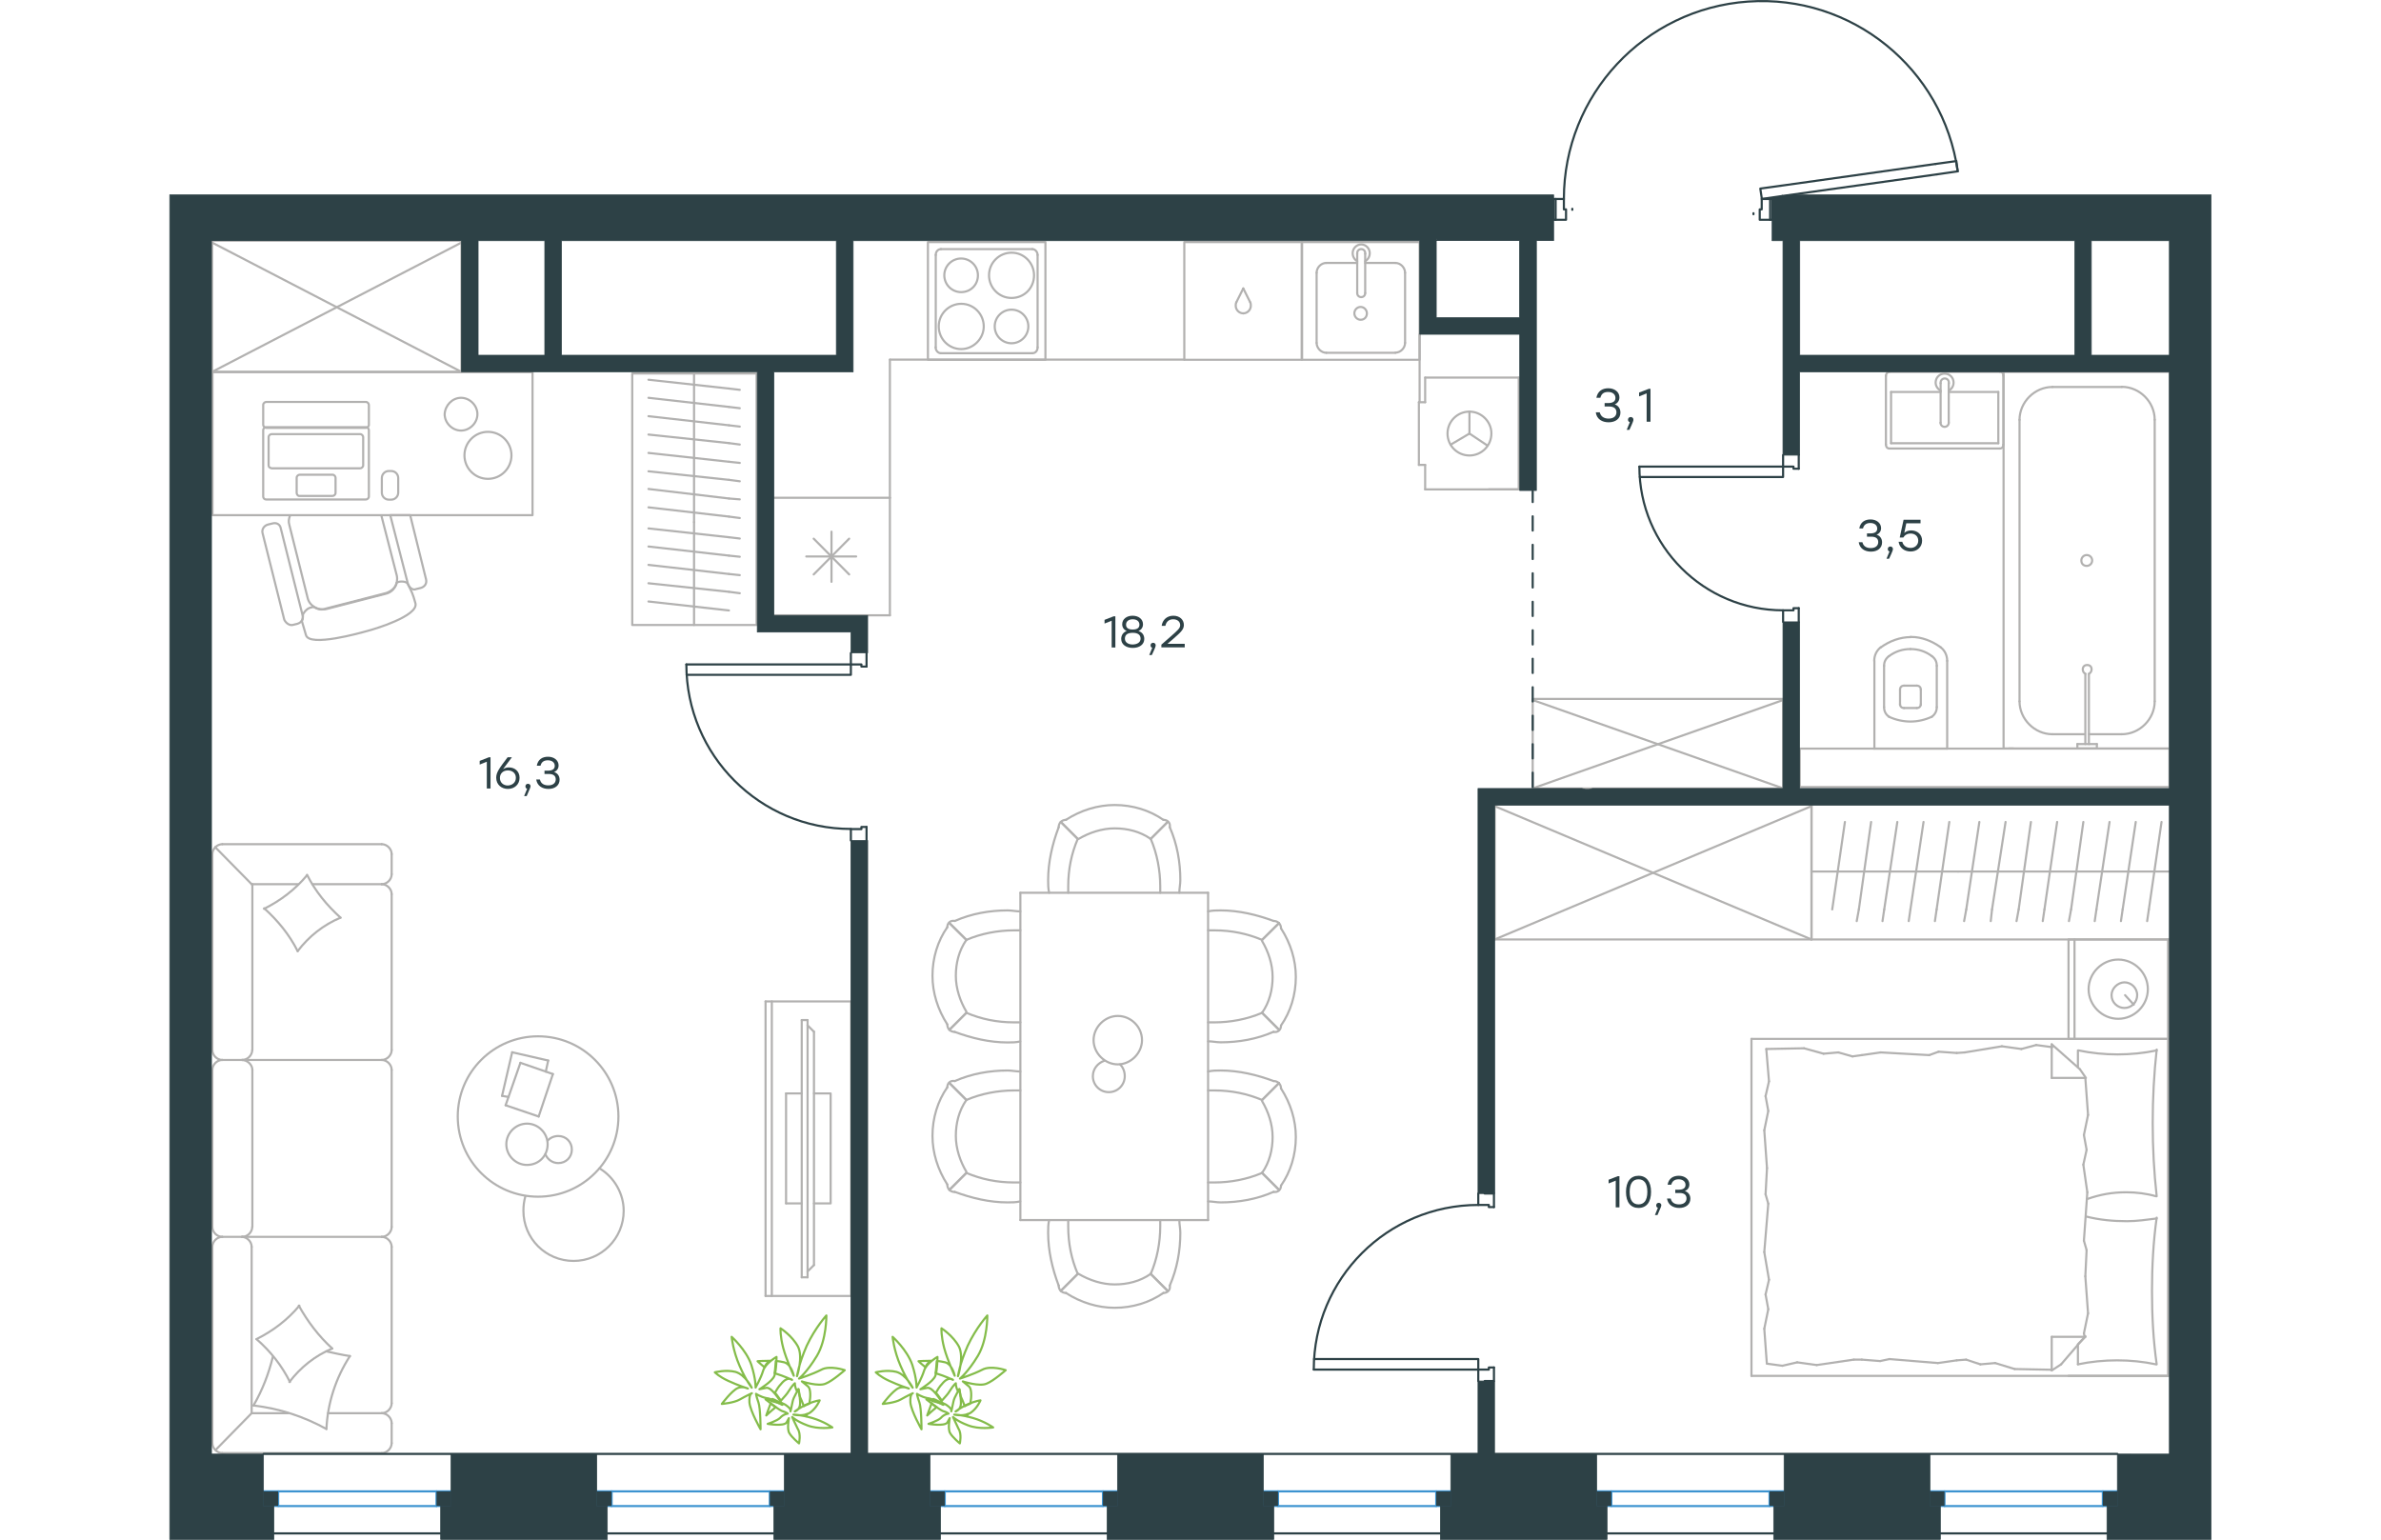 <?xml version="1.0" encoding="utf-8"?>
<!-- Generator: Adobe Illustrator 26.5.0, SVG Export Plug-In . SVG Version: 6.00 Build 0)  -->
<svg version="1.1" id="Слой_1" xmlns="http://www.w3.org/2000/svg" xmlns:xlink="http://www.w3.org/1999/xlink" x="0px" y="0px"
	 viewBox="0 0 1433.7 1081" style="enable-background:new 0 0 1433.7 1081;" xml:space="preserve" width="883" height="571">
<style type="text/css">
	.st0{fill:none;stroke:#B2B1B0;stroke-width:1.5;stroke-linecap:round;stroke-linejoin:round;stroke-miterlimit:22.926;}
	.st1{fill:none;stroke:#3C93D0;stroke-width:1.5;stroke-linecap:round;stroke-linejoin:round;stroke-miterlimit:22.926;}
	.st2{fill-rule:evenodd;clip-rule:evenodd;fill:#2D4146;}
	.st3{fill:#2D4146;}
	.st4{fill:none;stroke:#2D4146;stroke-width:1.5;stroke-linecap:round;stroke-linejoin:round;stroke-miterlimit:10;}
	.st5{fill:#2D4146;stroke:#2D4146;stroke-width:0.5;stroke-linecap:round;stroke-linejoin:round;stroke-miterlimit:10;}
	.st6{fill:none;stroke:#2D4146;stroke-width:1.5;stroke-linecap:round;stroke-linejoin:round;stroke-miterlimit:22.926;}
	
		.st7{fill:none;stroke:#2D4247;stroke-width:1.5;stroke-linecap:round;stroke-linejoin:round;stroke-miterlimit:22.926;stroke-dasharray:10;}
	.st8{fill:none;stroke:#84BC4A;stroke-width:1.5;stroke-linecap:round;stroke-linejoin:round;stroke-miterlimit:22.926;}
</style>
<g>
	<line class="st0" x1="1196.5" y1="525.6" x2="1248.1" y2="525.6"/>
	<g>
		<line class="st0" x1="1197" y1="464" x2="1197" y2="525.6"/>
		<line class="st0" x1="1240.8" y1="496.5" x2="1240.8" y2="467.4"/>
		<line class="st0" x1="1203.8" y1="467.4" x2="1203.8" y2="496.5"/>
		<line class="st0" x1="1229.6" y1="494.8" x2="1229.6" y2="484.2"/>
		<line class="st0" x1="1215" y1="484.2" x2="1215" y2="494.8"/>
		<line class="st0" x1="1217.8" y1="497.1" x2="1226.8" y2="497.1"/>
		<line class="st0" x1="1248.1" y1="525.6" x2="1248.1" y2="464"/>
		<line class="st0" x1="1226.8" y1="481.4" x2="1217.8" y2="481.4"/>
		<path class="st0" d="M1243.6,454.5c-6.2-4.5-13.5-7.3-20.7-7.3c0,0,0,0-0.6,0"/>
		<path class="st0" d="M1226.8,497.1c1.7,0,2.8-1.1,2.8-2.8"/>
		<path class="st0" d="M1237.4,503.2c2.2-1.7,3.4-3.9,3.4-6.7"/>
		<path class="st0" d="M1229.6,484.2c0-1.7-1.1-2.8-2.8-2.8"/>
		<path class="st0" d="M1237.4,460.7c-4.5-3.4-9.5-5-15.1-5"/>
		<path class="st0" d="M1217.8,481.4c-1.7,0-2.8,1.1-2.8,2.8"/>
		<path class="st0" d="M1215,494.3c0,1.7,1.1,2.8,2.8,2.8"/>
		<path class="st0" d="M1203.8,496.5c0,2.8,1.1,5,3.4,6.7"/>
		<path class="st0" d="M1207.2,503.2c4.5,2.2,10.1,3.4,15.1,3.4c5,0,10.1-1.1,15.1-3.4"/>
		<path class="st0" d="M1207.2,460.7c-2.2,1.7-3.4,3.9-3.4,6.7"/>
		<path class="st0" d="M1222.7,447.3L1222.7,447.3c-7.8,0-15.1,2.8-21.3,7.3"/>
		<path class="st0" d="M1248.1,464c0-3.9-1.7-7.3-4.5-9.5"/>
		<path class="st0" d="M1201.4,454.5c-2.8,2.2-4.5,5.6-4.5,9.5"/>
		<path class="st0" d="M1222.3,455.7L1222.3,455.7c-5.6,0-10.6,1.7-15.1,5"/>
		<path class="st0" d="M1240.8,467.4c0-2.8-1.1-5-3.4-6.7"/>
	</g>
	<rect x="1144.6" y="525.6" class="st0" width="259.6" height="27"/>
</g>
<g>
	<line class="st0" x1="1208.7" y1="311.2" x2="1208.7" y2="275.2"/>
	<line class="st0" x1="1208.7" y1="275.2" x2="1243.5" y2="275.2"/>
	<line class="st0" x1="1249.2" y1="275.2" x2="1284" y2="275.2"/>
	<line class="st0" x1="1284" y1="311.2" x2="1208.7" y2="311.2"/>
	<line class="st0" x1="1284" y1="275.2" x2="1284" y2="311.2"/>
	<line class="st0" x1="1285.1" y1="261.1" x2="1207.5" y2="261.1"/>
	<line class="st0" x1="1287.6" y1="312.1" x2="1287.6" y2="263.9"/>
	<line class="st0" x1="1207.5" y1="314.9" x2="1285.1" y2="314.9"/>
	<line class="st0" x1="1205.1" y1="263.9" x2="1205.1" y2="312.1"/>
	<path class="st0" d="M1205.1,312.1c0,1.7,1,2.8,2.4,2.8"/>
	<path class="st0" d="M1285.1,314.9c1.5,0,2.4-1.1,2.4-2.8"/>
	<path class="st0" d="M1287.6,263.9c0-1.7-1-2.8-2.4-2.8"/>
	<path class="st0" d="M1207.5,261.1c-1,0-2.4,1.1-2.4,2.8"/>
	<line class="st0" x1="1249.2" y1="296.8" x2="1249.2" y2="269"/>
	<line class="st0" x1="1243.5" y1="269" x2="1243.5" y2="296.8"/>
	<path class="st0" d="M1249.2,296.8L1249.2,296.8c0,1.6-1.3,2.9-2.9,2.9c-1.6,0-2.9-1.3-2.9-2.9v0"/>
	<path class="st0" d="M1243.5,274.2c-2.1-1.1-3.5-3.2-3.5-5.6c0-3.5,2.8-6.3,6.3-6.3c3.5,0,6.3,2.8,6.3,6.3c0,2.4-1.3,4.6-3.4,5.6"
		/>
	<path class="st0" d="M1243.5,269c0-0.1,0-0.3,0-0.4c0-1.6,1.3-2.9,2.9-2.9c1.6,0,2.9,1.3,2.9,2.9c0,0.1,0,0.3,0,0.4"/>
</g>
<g>
	<line class="st0" x1="1344.2" y1="515.5" x2="1322" y2="515.5"/>
	<line class="st0" x1="1370.7" y1="515.5" x2="1347.6" y2="515.5"/>
	<line class="st0" x1="1298.9" y1="492.4" x2="1298.9" y2="294.7"/>
	<line class="st0" x1="1322" y1="271.7" x2="1370.7" y2="271.7"/>
	<line class="st0" x1="1404.4" y1="261.1" x2="1404.4" y2="525.5"/>
	<line class="st0" x1="1287.7" y1="261.1" x2="1404.4" y2="261.1"/>
	<line class="st0" x1="1393.8" y1="294.7" x2="1393.8" y2="492.4"/>
	<line class="st0" x1="1287.7" y1="525.5" x2="1287.7" y2="261.1"/>
	<line class="st0" x1="1404.4" y1="525.5" x2="1287.7" y2="525.5"/>
	<path class="st0" d="M1322,271.7c-12.5,0-23.1,10.6-23.1,23.1"/>
	<path class="st0" d="M1370.7,515.5c12.5,0,23.1-10.6,23.1-23.1"/>
	<path class="st0" d="M1393.8,294.7c0-12.5-10.6-23.1-23.1-23.1"/>
	<path class="st0" d="M1298.9,492.4c0,12.5,10.6,23.1,23.1,23.1"/>
	<line class="st0" x1="1294.5" y1="525.5" x2="1291.4" y2="525.5"/>
	<line class="st0" x1="1345.1" y1="522.4" x2="1345.1" y2="473.1"/>
	<line class="st0" x1="1347.6" y1="473.1" x2="1347.6" y2="522.4"/>
	<line class="st0" x1="1353.2" y1="525.5" x2="1339.5" y2="525.5"/>
	<line class="st0" x1="1339.5" y1="525.5" x2="1339.5" y2="522.4"/>
	<line class="st0" x1="1339.5" y1="522.4" x2="1353.2" y2="522.4"/>
	<line class="st0" x1="1353.2" y1="522.4" x2="1353.2" y2="525.5"/>
	<path class="st0" d="M1347.6,473.1c1.2-0.6,1.9-1.9,1.9-3.1c0-1.9-1.2-3.1-3.1-3.1c-1.9,0-3.1,1.2-3.1,3.1c0,1.2,0.6,2.5,1.9,3.1"
		/>
	<path class="st0" d="M1346.1,397.3c2.1,0,3.8-1.7,3.8-3.8s-1.7-3.8-3.8-3.8c-2.1,0-3.8,1.7-3.8,3.8
		C1342.3,396,1344,397.3,1346.1,397.3z"/>
</g>
<g>
	<line class="st0" x1="505.8" y1="349.5" x2="505.8" y2="432"/>
	<line class="st0" x1="464.8" y1="373.3" x2="464.8" y2="408.5"/>
	<line class="st0" x1="452.3" y1="403.3" x2="477.2" y2="378.2"/>
	<line class="st0" x1="452.3" y1="378.2" x2="477.2" y2="403.3"/>
	<line class="st0" x1="447.1" y1="390.7" x2="482.1" y2="390.7"/>
	<line class="st0" x1="505.8" y1="432" x2="423.3" y2="432"/>
	<line class="st0" x1="423.3" y1="349.5" x2="423.3" y2="432"/>
	<line class="st0" x1="505.8" y1="349.5" x2="423.3" y2="349.5"/>
</g>
<g>
	<rect x="795.2" y="170" class="st0" width="82.5" height="82.6"/>
	<line class="st0" x1="839.5" y1="205.8" x2="839.5" y2="178.1"/>
	<line class="st0" x1="833.9" y1="184.6" x2="812.2" y2="184.6"/>
	<line class="st0" x1="812.2" y1="247.7" x2="860.7" y2="247.7"/>
	<line class="st0" x1="860.7" y1="184.6" x2="839.5" y2="184.6"/>
	<line class="st0" x1="867.5" y1="240.7" x2="867.5" y2="191.5"/>
	<line class="st0" x1="833.9" y1="178.1" x2="833.9" y2="205.8"/>
	<line class="st0" x1="805.4" y1="191.5" x2="805.4" y2="240.7"/>
	<path class="st0" d="M839.5,205.8L839.5,205.8c0,1.6-1.2,2.8-2.8,2.8c-1.6,0-2.8-1.2-2.8-2.8"/>
	<path class="st0" d="M805.4,191.5c0-3.7,3.2-6.9,6.8-6.9"/>
	<path class="st0" d="M833.9,183.4c-2-1.2-3.2-3.3-3.2-5.7c0-3.3,2.8-6.1,6-6.1c3.2,0,6,2.8,6,6.1c0,2.4-1.2,4.5-3.2,5.7"/>
	<path class="st0" d="M867.5,240.7c0,3.7-3.2,6.9-6.8,6.9"/>
	<path class="st0" d="M860.7,184.6c3.6,0,6.8,3.3,6.8,6.9"/>
	<path class="st0" d="M812.2,247.7c-3.6,0-6.8-3.3-6.8-6.9"/>
	<path class="st0" d="M833.9,178.1v-0.4c0-1.6,1.2-2.8,2.8-2.8c1.6,0,2.8,1.2,2.8,2.8v0.4"/>
	<path class="st0" d="M840.7,220c0-2.4-2-4.5-4.4-4.5c-2.4,0-4.4,2-4.4,4.5c0,2.4,2,4.5,4.4,4.5C839.1,224.5,840.7,222.4,840.7,220z
		"/>
</g>
<g>
	<path class="st0" d="M567.6,193.3c0-6.5-5.3-11.8-11.8-11.8c-6.5,0-11.8,5.3-11.8,11.8c0,6.5,5.3,11.8,11.8,11.8
		C562.3,205.1,567.6,200.2,567.6,193.3z"/>
	<path class="st0" d="M571.7,229.2c0-8.6-6.9-15.9-15.8-15.9c-8.5,0-15.8,6.9-15.8,15.9c0,8.6,6.9,15.9,15.8,15.9
		C564.4,245.1,571.7,237.8,571.7,229.2z"/>
	<path class="st0" d="M603,229.2c0-6.5-5.3-11.8-11.8-11.8c-6.5,0-11.8,5.3-11.8,11.8c0,6.5,5.3,11.8,11.8,11.8
		C597.7,241,603,235.7,603,229.2z"/>
	<path class="st0" d="M607,193.3c0-8.6-6.9-15.9-15.8-15.9c-8.5,0-15.8,6.9-15.8,15.9c0,8.6,6.9,15.9,15.8,15.9S607,202.3,607,193.3
		z"/>
	<line class="st0" x1="538" y1="243.9" x2="538" y2="179"/>
	<line class="st0" x1="605.8" y1="248" x2="541.6" y2="248"/>
	<line class="st0" x1="609.5" y1="179" x2="609.5" y2="243.9"/>
	<line class="st0" x1="541.6" y1="174.9" x2="605.8" y2="174.9"/>
	<path class="st0" d="M609.5,243.9L609.5,243.9c0,2.4-1.6,4.1-3.7,4.1"/>
	<path class="st0" d="M538,179L538,179c0-2.4,1.6-4.1,3.7-4.1"/>
	<path class="st0" d="M541.6,248L541.6,248c-2,0-3.7-2-3.7-4.1"/>
	<path class="st0" d="M605.8,174.9L605.8,174.9c2,0,3.7,2,3.7,4.1"/>
	<rect x="532.5" y="170" class="st0" width="82.5" height="82.6"/>
</g>
<g>
	<rect x="712.5" y="170" class="st0" width="82.4" height="82.6"/>
	<line class="st0" x1="753.9" y1="202.5" x2="749" y2="212.3"/>
	<line class="st0" x1="758.8" y1="212.3" x2="753.9" y2="202.5"/>
	<path class="st0" d="M758.8,212.3c0.4,0.8,0.4,1.6,0.4,2.4c0,2.8-2.4,5.3-5.3,5.3"/>
	<path class="st0" d="M749,212.3c-0.4,0.8-0.4,1.6-0.4,2.4c0,2.8,2.4,5.3,5.3,5.3"/>
</g>
<g>
	<line class="st0" x1="881.6" y1="326.4" x2="881.6" y2="343.6"/>
	<line class="st0" x1="912.7" y1="304.4" x2="925.3" y2="312.8"/>
	<line class="st0" x1="912.7" y1="304.4" x2="912.7" y2="289"/>
	<line class="st0" x1="877.2" y1="282.4" x2="881.6" y2="282.4"/>
	<line class="st0" x1="877.2" y1="326.4" x2="877.2" y2="282.4"/>
	<line class="st0" x1="912.7" y1="304.4" x2="899.5" y2="312.2"/>
	<line class="st0" x1="926.3" y1="343.6" x2="947.3" y2="343.6"/>
	<line class="st0" x1="947.3" y1="265.1" x2="881.6" y2="265.1"/>
	<line class="st0" x1="881.6" y1="343.6" x2="947.3" y2="343.6"/>
	<line class="st0" x1="881.6" y1="265.1" x2="881.6" y2="282.4"/>
	<line class="st0" x1="881.6" y1="326.4" x2="877.2" y2="326.4"/>
	<path class="st0" d="M912.7,289c-8.5,0-15.4,6.9-15.4,15.4s6.9,15.4,15.4,15.4c8.5,0,15.4-6.9,15.4-15.4
		C928.2,296.2,921.2,289,912.7,289z"/>
	<line class="st0" x1="947.3" y1="343.6" x2="947.3" y2="265.1"/>
</g>
<line class="st0" x1="877.7" y1="234.7" x2="877.7" y2="282.4"/>
<line class="st0" x1="505.8" y1="349.5" x2="505.8" y2="252.5"/>
<line class="st0" x1="712.5" y1="252.5" x2="505.8" y2="252.5"/>
<g>
	<rect x="957.1" y="490.7" class="st0" width="175.8" height="62.9"/>
	<line class="st0" x1="957.1" y1="553.5" x2="1132.9" y2="491.5"/>
	<line class="st0" x1="957.1" y1="491.5" x2="1132.9" y2="553.5"/>
</g>
<g>
	<rect x="930.4" y="564.7" class="st0" width="222.5" height="94.9"/>
	<line class="st0" x1="930.4" y1="659.6" x2="1152.8" y2="566"/>
	<line class="st0" x1="930.4" y1="566" x2="1152.8" y2="659.6"/>
</g>
<g>
	<line class="st0" x1="1152.8" y1="611.9" x2="1255.8" y2="611.9"/>
	<line class="st0" x1="1239.5" y1="646.7" x2="1240.7" y2="638.5"/>
	<line class="st0" x1="1240.7" y1="638.5" x2="1249.6" y2="577.1"/>
	<line class="st0" x1="1221.1" y1="646.7" x2="1222.3" y2="638.5"/>
	<line class="st0" x1="1222.3" y1="638.5" x2="1231.5" y2="577.1"/>
	<line class="st0" x1="1202.7" y1="646.7" x2="1203.9" y2="638.5"/>
	<line class="st0" x1="1203.9" y1="638.5" x2="1213.1" y2="577.1"/>
	<line class="st0" x1="1184.6" y1="646.7" x2="1186.1" y2="638.5"/>
	<line class="st0" x1="1186.1" y1="638.5" x2="1194.7" y2="577.1"/>
	<line class="st0" x1="1167.4" y1="638.5" x2="1176.3" y2="577.1"/>
	<rect x="1152.8" y="564.7" class="st0" width="252" height="94.9"/>
	<line class="st0" x1="1255.8" y1="611.9" x2="1404.8" y2="611.9"/>
	<line class="st0" x1="1388.5" y1="646.7" x2="1389.7" y2="638.5"/>
	<line class="st0" x1="1389.7" y1="638.5" x2="1398.6" y2="577.1"/>
	<line class="st0" x1="1370.1" y1="646.7" x2="1371.3" y2="638.5"/>
	<line class="st0" x1="1371.3" y1="638.5" x2="1380.5" y2="577.1"/>
	<line class="st0" x1="1351.7" y1="646.7" x2="1352.9" y2="638.5"/>
	<line class="st0" x1="1352.9" y1="638.5" x2="1362.1" y2="577.1"/>
	<line class="st0" x1="1333.6" y1="646.7" x2="1335.1" y2="638.5"/>
	<line class="st0" x1="1335.1" y1="638.5" x2="1343.7" y2="577.1"/>
	<line class="st0" x1="1315.2" y1="646.7" x2="1316.4" y2="638.5"/>
	<line class="st0" x1="1316.4" y1="638.5" x2="1325.3" y2="577.1"/>
	<line class="st0" x1="1296.8" y1="646.7" x2="1298.3" y2="638.5"/>
	<line class="st0" x1="1298.3" y1="638.5" x2="1306.9" y2="577.1"/>
	<line class="st0" x1="1278.7" y1="646.7" x2="1279.6" y2="638.5"/>
	<line class="st0" x1="1279.6" y1="638.5" x2="1289.1" y2="577.1"/>
	<line class="st0" x1="1261.5" y1="638.5" x2="1270.7" y2="577.1"/>
	<line class="st0" x1="1260" y1="646.7" x2="1261.5" y2="638.5"/>
</g>
<g>
	<line class="st0" x1="1333.3" y1="966" x2="1403.2" y2="966"/>
	<line class="st0" x1="1403.2" y1="729.4" x2="1403.2" y2="966"/>
	<line class="st0" x1="1339.9" y1="749.4" x2="1339.9" y2="737.5"/>
	<line class="st0" x1="1345.1" y1="938.6" x2="1321.5" y2="938.6"/>
	<line class="st0" x1="1339.9" y1="943.8" x2="1345.1" y2="938.6"/>
	<line class="st0" x1="1110.7" y1="729.4" x2="1403.2" y2="729.4"/>
	<line class="st0" x1="1321.5" y1="962.2" x2="1321.5" y2="938.6"/>
	<line class="st0" x1="1403.2" y1="966" x2="1110.7" y2="966"/>
	<line class="st0" x1="1321.5" y1="733.2" x2="1341.3" y2="750.7"/>
	<line class="st0" x1="1341.3" y1="750.7" x2="1345.5" y2="756.8"/>
	<line class="st0" x1="1339.9" y1="957.9" x2="1339.9" y2="944.2"/>
	<line class="st0" x1="1345.1" y1="756.8" x2="1321.5" y2="756.8"/>
	<line class="st0" x1="1345.1" y1="938.1" x2="1328.1" y2="957.9"/>
	<line class="st0" x1="1328.1" y1="957.9" x2="1321.5" y2="962.2"/>
	<line class="st0" x1="1321.5" y1="733.2" x2="1321.5" y2="756.8"/>
	<line class="st0" x1="1120.6" y1="838.5" x2="1121.6" y2="820.1"/>
	<line class="st0" x1="1123" y1="898.5" x2="1119.7" y2="879.1"/>
	<line class="st0" x1="1122.5" y1="919.2" x2="1120.6" y2="908.8"/>
	<line class="st0" x1="1120.6" y1="908.8" x2="1123" y2="898.5"/>
	<line class="st0" x1="1122.5" y1="845.1" x2="1120.6" y2="838.5"/>
	<line class="st0" x1="1119.7" y1="879.1" x2="1122.5" y2="845.1"/>
	<line class="st0" x1="1121.5" y1="957.5" x2="1119.7" y2="932.9"/>
	<line class="st0" x1="1119.7" y1="932.9" x2="1122.5" y2="919.2"/>
	<line class="st0" x1="1123" y1="759.2" x2="1121.1" y2="736.5"/>
	<line class="st0" x1="1122.5" y1="780" x2="1120.6" y2="769.6"/>
	<line class="st0" x1="1120.6" y1="769.6" x2="1123" y2="759.2"/>
	<line class="st0" x1="1121.6" y1="820.1" x2="1119.7" y2="793.6"/>
	<line class="st0" x1="1119.7" y1="793.6" x2="1122.5" y2="780"/>
	<line class="st0" x1="1110.7" y1="729.4" x2="1110.7" y2="966"/>
	<path class="st0" d="M1395.2,839.9c-1.9-17-2.8-34-2.8-51.5c0-17,0.9-34.5,2.8-51.5"/>
	<path class="st0" d="M1346.2,841.9c9.5-3.3,17.8-4.8,27.7-4.8c7.1,0,14.2,0.9,20.8,2.8"/>
	<path class="st0" d="M1395.2,737.5c-9,1.9-18.4,2.8-27.4,2.8c-9.4,0-18.4-0.9-27.4-2.8"/>
	<path class="st0" d="M1395.2,855.5c-7.1,0.9-14.2,1.9-20.8,1.9c-9.9,0-19.4-0.9-28.8-3.3"/>
	<line class="st0" x1="1261.4" y1="954.6" x2="1254.8" y2="955.1"/>
	<line class="st0" x1="1281.8" y1="957" x2="1271.4" y2="957.9"/>
	<line class="st0" x1="1271.4" y1="957.9" x2="1261.4" y2="954.6"/>
	<line class="st0" x1="1321.5" y1="961.7" x2="1295.5" y2="961.2"/>
	<line class="st0" x1="1295.5" y1="961.2" x2="1281.8" y2="957"/>
	<line class="st0" x1="1201" y1="955.6" x2="1188.2" y2="954.6"/>
	<line class="st0" x1="1254.8" y1="955.1" x2="1241.6" y2="957"/>
	<line class="st0" x1="1207.6" y1="954.2" x2="1201" y2="955.6"/>
	<line class="st0" x1="1241.6" y1="957" x2="1207.6" y2="954.2"/>
	<line class="st0" x1="1188.2" y1="954.6" x2="1182.5" y2="954.6"/>
	<line class="st0" x1="1142.8" y1="956.5" x2="1132.4" y2="958.9"/>
	<line class="st0" x1="1132.4" y1="958.9" x2="1122.1" y2="957.5"/>
	<line class="st0" x1="1182.5" y1="954.6" x2="1156.5" y2="958.4"/>
	<line class="st0" x1="1156.5" y1="958.4" x2="1142.8" y2="956.5"/>
	<line class="st0" x1="1181.6" y1="741.7" x2="1188.2" y2="740.8"/>
	<line class="st0" x1="1161.3" y1="739.8" x2="1171.7" y2="738.9"/>
	<line class="st0" x1="1171.7" y1="738.9" x2="1181.6" y2="741.7"/>
	<line class="st0" x1="1121.1" y1="736.5" x2="1147.6" y2="736"/>
	<line class="st0" x1="1147.6" y1="736" x2="1161.3" y2="739.8"/>
	<line class="st0" x1="1242.1" y1="738.4" x2="1254.8" y2="739.3"/>
	<line class="st0" x1="1188.2" y1="740.8" x2="1201.4" y2="738.9"/>
	<line class="st0" x1="1235.5" y1="740.8" x2="1242.1" y2="738.4"/>
	<line class="st0" x1="1201.4" y1="738.9" x2="1235.5" y2="740.8"/>
	<line class="st0" x1="1254.8" y1="739.3" x2="1260.5" y2="738.9"/>
	<line class="st0" x1="1321" y1="735.1" x2="1321.9" y2="735.1"/>
	<line class="st0" x1="1300.2" y1="736.5" x2="1310.6" y2="733.7"/>
	<line class="st0" x1="1310.6" y1="733.7" x2="1321" y2="735.1"/>
	<line class="st0" x1="1260.5" y1="738.9" x2="1286.5" y2="734.6"/>
	<line class="st0" x1="1286.5" y1="734.6" x2="1300.2" y2="736.5"/>
	<path class="st0" d="M1395.2,957.9c-2.4-17-3.3-34-3.3-51.5c0-17,0.9-34.5,3.3-51.5"/>
	<path class="st0" d="M1339.9,957.9c9-1.9,18.4-2.8,27.4-2.8c9.4,0,18.4,0.9,27.4,2.8"/>
	<line class="st0" x1="1346" y1="877.7" x2="1345.1" y2="896.1"/>
	<line class="st0" x1="1343.7" y1="817.7" x2="1346.5" y2="837.1"/>
	<line class="st0" x1="1344.1" y1="796.9" x2="1346" y2="807.3"/>
	<line class="st0" x1="1346" y1="807.3" x2="1343.7" y2="817.7"/>
	<line class="st0" x1="1344.1" y1="871.1" x2="1346" y2="877.7"/>
	<line class="st0" x1="1346.5" y1="837.1" x2="1344.1" y2="871.1"/>
	<line class="st0" x1="1345.1" y1="756.8" x2="1347" y2="782.8"/>
	<line class="st0" x1="1347" y1="782.8" x2="1344.1" y2="796.9"/>
	<line class="st0" x1="1344.1" y1="936.2" x2="1344.6" y2="938.6"/>
	<line class="st0" x1="1345.1" y1="896.1" x2="1347" y2="922.1"/>
	<line class="st0" x1="1347" y1="922.1" x2="1344.1" y2="936.2"/>
	<line class="st0" x1="1403.2" y1="659.6" x2="1403.2" y2="729.4"/>
	<line class="st0" x1="1333.3" y1="729.4" x2="1333.3" y2="659.6"/>
	<line class="st0" x1="1333.7" y1="659.6" x2="1403.2" y2="659.6"/>
	<line class="st0" x1="1403.2" y1="729.4" x2="1333.7" y2="729.4"/>
	<line class="st0" x1="1373" y1="698.7" x2="1379.1" y2="705.4"/>
	<line class="st0" x1="1337.5" y1="729.4" x2="1337.5" y2="659.6"/>
	<path class="st0" d="M1347.4,694.5c0,11.3,9.4,20.8,20.8,20.8c11.3,0,20.8-9.4,20.8-20.8c0-11.3-9.4-20.8-20.8-20.8
		C1356.9,673.7,1347.4,683.2,1347.4,694.5z"/>
	<path class="st0" d="M1363.5,698.7c0,5.2,4.3,9,9,9c5.2,0,9-4.2,9-9c0-5.2-4.3-9-9-9C1367.8,689.8,1363.5,694,1363.5,698.7z"/>
</g>
<g>
	<line class="st0" x1="597.4" y1="856.6" x2="597.4" y2="626.8"/>
	<line class="st0" x1="729.2" y1="626.8" x2="729.2" y2="856.6"/>
	<path class="st0" d="M767.1,711.1c5.2-7.4,7.4-16.3,7.4-25.2c0-8.9-3-17.8-7.4-25.2"/>
	<path class="st0" d="M729.2,731.1c3,0,5.9,0.7,8.9,0.7c12.6,0,25.3-2.2,37.1-7.4"/>
	<path class="st0" d="M775.2,646.6c-11.9-4.4-24.5-7.4-37.1-7.4c-3,0-5.9,0-8.9,0.7"/>
	<path class="st0" d="M729.2,717.8c1.5,0,3,0,4.5,0c11.1,0,23-2.2,33.4-6.7"/>
	<path class="st0" d="M767.1,659.9c-10.4-4.4-21.5-6.7-33.4-6.7c-1.5,0-3,0-4.5,0"/>
	<path class="st0" d="M780.4,720c6.7-9.6,10.4-21.5,10.4-34.1c0-11.9-3.7-23.7-10.4-34.1"/>
	<line class="st0" x1="767.1" y1="711.1" x2="779" y2="723"/>
	<line class="st0" x1="767.1" y1="659.9" x2="779" y2="648.1"/>
	<line class="st0" x1="767.1" y1="711.1" x2="779" y2="723"/>
	<line class="st0" x1="767.1" y1="659.9" x2="779" y2="648.1"/>
	<path class="st0" d="M780.4,651.8c0-3-2.2-5.2-5.2-5.2"/>
	<path class="st0" d="M775.2,724.5c3,0.6,5.2-1.5,5.2-4.4"/>
	<path class="st0" d="M767.1,823.5c5.2-7.4,7.4-16.3,7.4-25.2c0-8.9-3-17.8-7.4-25.2"/>
	<path class="st0" d="M729.2,843.5c3,0,5.9,0.7,8.9,0.7c12.6,0,25.3-2.2,37.1-7.4"/>
	<path class="st0" d="M775.2,759c-11.9-4.4-24.5-7.4-37.1-7.4c-3,0-5.9,0-8.9,0.7"/>
	<path class="st0" d="M729.2,830.2c1.5,0,3,0,4.5,0c11.1,0,23-2.2,33.4-6.7"/>
	<path class="st0" d="M767.1,772.3c-10.4-4.4-21.5-6.7-33.4-6.7c-1.5,0-3,0-4.5,0"/>
	<path class="st0" d="M780.4,832.4c6.7-9.6,10.4-21.5,10.4-34.1c0-11.9-3.7-23.7-10.4-34.1"/>
	<line class="st0" x1="767.1" y1="823.5" x2="779" y2="835.4"/>
	<line class="st0" x1="767.1" y1="772.3" x2="779" y2="760.4"/>
	<line class="st0" x1="767.1" y1="823.5" x2="779" y2="835.4"/>
	<line class="st0" x1="767.1" y1="772.3" x2="779" y2="760.4"/>
	<path class="st0" d="M780.4,764.2c0-3-2.2-5.2-5.2-5.2"/>
	<path class="st0" d="M775.2,836.8c3,0.6,5.2-1.5,5.2-4.4"/>
	<path class="st0" d="M709,626.8c0-3,0.7-5.9,0.7-8.9c0-12.6-2.2-25.2-7.4-37.1"/>
	<path class="st0" d="M624.3,580.8c-4.5,11.9-7.4,24.5-7.4,37.1c0,3,0,5.9,0.7,8.9"/>
	<path class="st0" d="M637.7,589c-4.5,10.4-6.7,21.5-6.7,33.4c0,1.5,0,3,0,4.4"/>
	<line class="st0" x1="637.7" y1="589" x2="625.8" y2="577.1"/>
	<line class="st0" x1="637.7" y1="589" x2="625.8" y2="577.1"/>
	<path class="st0" d="M629.5,575.6c-3,0-5.2,2.2-5.2,5.2"/>
	<path class="st0" d="M709,856.6c0,3,0.7,5.9,0.7,8.9c0,12.6-2.2,25.2-7.4,37.1"/>
	<path class="st0" d="M624.3,902.6c-4.5-11.9-7.4-24.5-7.4-37.1c0-3,0-5.9,0.7-8.9"/>
	<path class="st0" d="M637.7,894.4c-4.5-10.4-6.7-21.5-6.7-33.4c0-1.5,0-3,0-4.4"/>
	<line class="st0" x1="637.7" y1="894.4" x2="625.8" y2="906.3"/>
	<line class="st0" x1="637.7" y1="894.4" x2="625.8" y2="906.3"/>
	<path class="st0" d="M629.5,907.8c-3,0-5.2-2.2-5.2-5.2"/>
	<line class="st0" x1="597.4" y1="626.8" x2="729.2" y2="626.8"/>
	<line class="st0" x1="729.2" y1="856.6" x2="597.4" y2="856.6"/>
	<path class="st0" d="M665.8,713.3c-9.1,0-17,7.9-17,17c0,9.1,7.9,17,17,17c9.1,0,17-7.9,17-17C682.8,720.8,674.9,713.3,665.8,713.3
		z"/>
	<path class="st0" d="M667.4,747.3c2.1,2.1,3.3,5,3.3,8.3c0,6.2-5,11.2-11.2,11.2s-11.2-5-11.2-11.2c0-5,3.3-9.1,7.9-10.8"/>
	<path class="st0" d="M688.9,589c-7.4-5.2-16.3-7.4-25.3-7.4c-8.9,0-17.8,3-25.3,7.4"/>
	<path class="st0" d="M695.6,626.8c0-1.5,0-3,0-4.5c0-11.1-2.2-23-6.7-33.4"/>
	<path class="st0" d="M697.8,575.6c-9.7-6.7-21.5-10.4-34.2-10.4c-11.9,0-23.8,3.7-34.2,10.4"/>
	<line class="st0" x1="688.9" y1="589" x2="700.8" y2="577.1"/>
	<line class="st0" x1="688.9" y1="589" x2="700.8" y2="577.1"/>
	<path class="st0" d="M702.3,580.8c0.6-3-1.5-5.2-4.5-5.2"/>
	<path class="st0" d="M688.9,894.4c-7.4,5.2-16.3,7.4-25.3,7.4c-8.9,0-17.8-3-25.3-7.4"/>
	<path class="st0" d="M695.6,856.6c0,1.5,0,3,0,4.5c0,11.1-2.2,23-6.7,33.4"/>
	<path class="st0" d="M697.8,907.8c-9.7,6.7-21.5,10.4-34.2,10.4c-11.9,0-23.8-3.7-34.2-10.4"/>
	<line class="st0" x1="688.9" y1="894.4" x2="700.8" y2="906.3"/>
	<line class="st0" x1="688.9" y1="894.4" x2="700.8" y2="906.3"/>
	<path class="st0" d="M702.3,902.6c0.6,3-1.5,5.2-4.5,5.2"/>
	<path class="st0" d="M559.5,772.3c-5.2,7.4-7.4,16.3-7.4,25.2c0,8.9,3,17.8,7.4,25.2"/>
	<path class="st0" d="M597.4,752.3c-3,0-5.9-0.7-8.9-0.7c-12.6,0-25.3,2.2-37.1,7.4"/>
	<path class="st0" d="M551.3,836.8c11.9,4.4,24.5,7.4,37.1,7.4c3,0,5.9,0,8.9-0.7"/>
	<path class="st0" d="M597.4,765.6c-1.5,0-3,0-4.5,0c-11.1,0-23,2.2-33.4,6.7"/>
	<path class="st0" d="M559.5,823.5c10.4,4.4,21.5,6.7,33.4,6.7c1.5,0,3,0,4.5,0"/>
	<path class="st0" d="M546.1,763.4c-6.7,9.6-10.4,21.5-10.4,34.1c0,11.9,3.7,23.7,10.4,34.1"/>
	<line class="st0" x1="559.5" y1="772.3" x2="547.6" y2="760.4"/>
	<line class="st0" x1="559.5" y1="823.5" x2="547.6" y2="835.4"/>
	<line class="st0" x1="559.5" y1="772.3" x2="547.6" y2="760.4"/>
	<line class="st0" x1="559.5" y1="823.5" x2="547.6" y2="835.4"/>
	<path class="st0" d="M546.1,831.7c0,3,2.2,5.2,5.2,5.2"/>
	<path class="st0" d="M551.3,759c-3-0.6-5.2,1.5-5.2,4.4"/>
	<path class="st0" d="M559.5,659.9c-5.2,7.4-7.4,16.3-7.4,25.2c0,8.9,3,17.8,7.4,25.2"/>
	<path class="st0" d="M597.4,639.9c-3,0-5.9-0.7-8.9-0.7c-12.6,0-25.3,2.2-37.1,7.4"/>
	<path class="st0" d="M551.3,724.5c11.9,4.4,24.5,7.4,37.1,7.4c3,0,5.9,0,8.9-0.7"/>
	<path class="st0" d="M597.4,653.2c-1.5,0-3,0-4.5,0c-11.1,0-23,2.2-33.4,6.7"/>
	<path class="st0" d="M559.5,711.1c10.4,4.4,21.5,6.7,33.4,6.7c1.5,0,3,0,4.5,0"/>
	<path class="st0" d="M546.1,651c-6.7,9.6-10.4,21.5-10.4,34.1c0,11.9,3.7,23.7,10.4,34.1"/>
	<line class="st0" x1="559.5" y1="659.9" x2="547.6" y2="648.1"/>
	<line class="st0" x1="559.5" y1="711.1" x2="547.6" y2="723"/>
	<line class="st0" x1="559.5" y1="659.9" x2="547.6" y2="648.1"/>
	<line class="st0" x1="559.5" y1="711.1" x2="547.6" y2="723"/>
	<path class="st0" d="M546.1,719.3c0,3,2.2,5.2,5.2,5.2"/>
	<path class="st0" d="M551.3,646.6c-3-0.6-5.2,1.5-5.2,4.4"/>
</g>
<g>
	<line class="st0" x1="240.6" y1="738.8" x2="265.9" y2="744.6"/>
	<line class="st0" x1="265.9" y1="744.6" x2="264.2" y2="752.4"/>
	<line class="st0" x1="238.1" y1="770.2" x2="233.5" y2="769.4"/>
	<line class="st0" x1="233.5" y1="769.4" x2="240.6" y2="738.8"/>
	<line class="st0" x1="246.4" y1="746.2" x2="269.2" y2="754.1"/>
	<line class="st0" x1="269.2" y1="754.1" x2="259.2" y2="783.9"/>
	<line class="st0" x1="259.2" y1="783.9" x2="236" y2="776"/>
	<line class="st0" x1="236" y1="776" x2="246.4" y2="746.2"/>
	<ellipse class="st0" cx="258.8" cy="783.9" rx="56.4" ry="56.3"/>
	<path class="st0" d="M265.5,803.4c0-7.9-6.6-14.5-14.5-14.5c-7.9,0-14.5,6.6-14.5,14.5c0,7.9,6.6,14.5,14.5,14.5
		C259.2,817.9,265.5,811.7,265.5,803.4z"/>
	<path class="st0" d="M265.5,800.9c1.7-2.1,4.6-3.3,7.5-3.3c5.4,0,9.5,4.1,9.5,9.5c0,5.4-4.1,9.5-9.5,9.5c-4.1,0-7.5-2.5-9.1-6.2"/>
	<path class="st0" d="M301.9,820.3c10.4,6.2,17,17.8,17,29.8c0,19.5-15.8,35.2-35.2,35.2c-19.5,0-35.2-15.7-35.2-35.2
		c0-3.4,0.4-6.9,1.4-10.3"/>
</g>
<g>
	<g>
		<line class="st0" x1="422.9" y1="703.1" x2="422.9" y2="909.9"/>
		<polyline class="st0" points="418.5,909.9 478.6,909.9 478.6,703.1 418.5,703.1 		"/>
		<line class="st0" x1="418.5" y1="703.1" x2="418.5" y2="909.9"/>
	</g>
	<g>
		<polyline class="st0" points="452.5,844.9 464.2,844.9 464.2,767.7 452.5,767.7 		"/>
		<line class="st0" x1="443.9" y1="767.7" x2="432.9" y2="767.7"/>
		<line class="st0" x1="432.9" y1="767.7" x2="432.9" y2="844.9"/>
		<line class="st0" x1="432.9" y1="844.9" x2="443.9" y2="844.9"/>
		<line class="st0" x1="443.9" y1="716.2" x2="448" y2="716.2"/>
		<line class="st0" x1="452.5" y1="888.2" x2="448" y2="892.7"/>
		<line class="st0" x1="448" y1="719.9" x2="452.5" y2="724.4"/>
		<line class="st0" x1="448" y1="896.8" x2="448" y2="716.2"/>
		<line class="st0" x1="443.9" y1="716.2" x2="443.9" y2="896.8"/>
		<line class="st0" x1="443.9" y1="896.8" x2="448" y2="896.8"/>
		<line class="st0" x1="452.5" y1="724.4" x2="452.5" y2="888.2"/>
	</g>
</g>
<g>
	<line class="st0" x1="37.1" y1="1020.2" x2="149" y2="1020.2"/>
	<line class="st0" x1="156" y1="861.4" x2="156" y2="751.2"/>
	<line class="st0" x1="156" y1="737.2" x2="156" y2="627.8"/>
	<line class="st0" x1="30.1" y1="599.7" x2="30.1" y2="737.2"/>
	<line class="st0" x1="156" y1="1013.2" x2="156" y2="999.2"/>
	<line class="st0" x1="149" y1="992.2" x2="111.3" y2="992.2"/>
	<line class="st0" x1="57.7" y1="992.2" x2="57.7" y2="875.4"/>
	<line class="st0" x1="57.7" y1="620.8" x2="90.4" y2="620.8"/>
	<line class="st0" x1="156" y1="613.8" x2="156" y2="599.7"/>
	<line class="st0" x1="149" y1="592.7" x2="37.1" y2="592.7"/>
	<line class="st0" x1="32.5" y1="1017.9" x2="57.7" y2="992.2"/>
	<line class="st0" x1="57.7" y1="620.8" x2="32.1" y2="594.8"/>
	<line class="st0" x1="51.1" y1="868.4" x2="37.1" y2="868.4"/>
	<line class="st0" x1="149" y1="744.2" x2="51.1" y2="744.2"/>
	<line class="st0" x1="149" y1="868.4" x2="51.1" y2="868.4"/>
	<line class="st0" x1="51.1" y1="744.2" x2="37.1" y2="744.2"/>
	<line class="st0" x1="156" y1="985.2" x2="156" y2="875.4"/>
	<line class="st0" x1="30.1" y1="875.4" x2="30.1" y2="1013.2"/>
	<line class="st0" x1="58.2" y1="861.4" x2="58.2" y2="751.2"/>
	<line class="st0" x1="30.1" y1="751.2" x2="30.1" y2="861.4"/>
	<line class="st0" x1="58.2" y1="737.2" x2="58.2" y2="620.8"/>
	<line class="st0" x1="100.3" y1="620.8" x2="149" y2="620.8"/>
	<line class="st0" x1="83.4" y1="992.2" x2="57.7" y2="992.2"/>
	<path class="st0" d="M30.1,1013.2c0,3.7,3.3,7,7,7"/>
	<path class="st0" d="M37.1,592.7c-3.7,0-7,3.3-7,7"/>
	<path class="st0" d="M156,627.8c0-3.7-3.3-7-7-7"/>
	<path class="st0" d="M149,1020.2c3.7,0,7-3.3,7-7"/>
	<path class="st0" d="M156,999.2c0-3.7-3.3-7-7-7"/>
	<path class="st0" d="M149,992.2c3.7,0,7-3.3,7-7"/>
	<path class="st0" d="M156,751.2c0-3.7-3.3-7-7-7"/>
	<path class="st0" d="M149,868.4c3.7,0,7-3.3,7-7"/>
	<path class="st0" d="M156,875.4c0-3.7-3.3-7-7-7"/>
	<path class="st0" d="M149,620.8c3.7,0,7-3.3,7-7"/>
	<path class="st0" d="M156,599.7c0-3.7-3.3-7-7-7"/>
	<path class="st0" d="M57.7,875.4c0-3.7-3.3-7-7-7"/>
	<path class="st0" d="M37.1,868.4c-3.7,0-7,3.3-7,7"/>
	<path class="st0" d="M51.1,868.4c3.7,0,7-3.3,7-7"/>
	<path class="st0" d="M30.1,861.4c0,3.7,3.3,7,7,7"/>
	<path class="st0" d="M58.2,751.2c0-3.7-3.5-7-7.4-7"/>
	<path class="st0" d="M37.1,744.2c-3.7,0-7,3.3-7,7"/>
	<path class="st0" d="M51.1,744.2c3.7,0,7-3.3,7-7"/>
	<path class="st0" d="M30.1,737.2c0,3.7,3.3,7,7,7"/>
	<path class="st0" d="M96.6,614.2c5.8,11.6,14,21.5,23.5,30.1"/>
	<path class="st0" d="M120.1,644.3c-12,5-22.3,13.2-30.1,23.5"/>
	<path class="st0" d="M90,667.8c-5.8-11.6-14-21.5-23.5-30.1"/>
	<path class="st0" d="M66.4,638.1c11.6-5.8,21.9-13.6,30.1-23.5"/>
	<path class="st0" d="M90.8,916.7c6.2,11.1,14,21.5,23.5,30.1"/>
	<path class="st0" d="M114.3,946.8c-12,5-22.3,13.2-30.1,23.5"/>
	<path class="st0" d="M84.6,970.3c-5.8-11.6-13.6-21.5-23.5-30.1"/>
	<path class="st0" d="M61.1,940.2c11.6-5.8,21.9-13.6,30.1-23.5"/>
	<path class="st0" d="M110.2,948.8c5.4,1.2,11.1,2.5,16.5,3.3"/>
	<path class="st0" d="M126.7,952.1c-9.9,15.3-15.7,33-16.5,51.2"/>
	<path class="st0" d="M110.2,1003.3c-15.7-8.7-33-14.4-51.2-16.5"/>
	<path class="st0" d="M59,986.8c6.2-10.7,10.7-22.3,13.6-34.3"/>
	<path class="st0" d="M149,744.2c3.7,0,7-3.3,7-7"/>
</g>
<g>
	<rect x="29.9" y="169" class="st0" width="175.1" height="92"/>
	<line class="st0" x1="29.9" y1="261.1" x2="205" y2="170.3"/>
	<line class="st0" x1="29.9" y1="170.3" x2="205" y2="261.1"/>
</g>
<g>
	<line class="st0" x1="368.3" y1="438.8" x2="368.3" y2="366.6"/>
	<line class="st0" x1="400.4" y1="378.1" x2="392.8" y2="377.2"/>
	<line class="st0" x1="392.8" y1="377.2" x2="336.3" y2="371"/>
	<line class="st0" x1="400.4" y1="390.9" x2="392.8" y2="390.1"/>
	<line class="st0" x1="392.8" y1="390.1" x2="336.3" y2="383.7"/>
	<line class="st0" x1="400.4" y1="403.8" x2="392.8" y2="403"/>
	<line class="st0" x1="392.8" y1="403" x2="336.3" y2="396.6"/>
	<line class="st0" x1="400.4" y1="416.5" x2="392.8" y2="415.5"/>
	<line class="st0" x1="392.8" y1="415.5" x2="336.3" y2="409.5"/>
	<line class="st0" x1="392.8" y1="428.6" x2="336.3" y2="422.3"/>
	<rect x="324.9" y="262.2" class="st0" width="87.3" height="176.6"/>
	<line class="st0" x1="368.3" y1="366.6" x2="368.3" y2="262.2"/>
	<line class="st0" x1="400.4" y1="273.7" x2="392.8" y2="272.8"/>
	<line class="st0" x1="392.8" y1="272.8" x2="336.3" y2="266.6"/>
	<line class="st0" x1="400.4" y1="286.6" x2="392.8" y2="285.7"/>
	<line class="st0" x1="392.8" y1="285.7" x2="336.3" y2="279.3"/>
	<line class="st0" x1="400.4" y1="299.5" x2="392.8" y2="298.6"/>
	<line class="st0" x1="392.8" y1="298.6" x2="336.3" y2="292.2"/>
	<line class="st0" x1="400.4" y1="312.1" x2="392.8" y2="311.1"/>
	<line class="st0" x1="392.8" y1="311.1" x2="336.3" y2="305.1"/>
	<line class="st0" x1="400.4" y1="325" x2="392.8" y2="324.2"/>
	<line class="st0" x1="392.8" y1="324.2" x2="336.3" y2="318"/>
	<line class="st0" x1="400.4" y1="337.9" x2="392.8" y2="336.9"/>
	<line class="st0" x1="392.8" y1="336.9" x2="336.3" y2="330.9"/>
	<line class="st0" x1="400.4" y1="350.6" x2="392.8" y2="350"/>
	<line class="st0" x1="392.8" y1="350" x2="336.3" y2="343.3"/>
	<line class="st0" x1="392.8" y1="362.7" x2="336.3" y2="356.2"/>
	<line class="st0" x1="400.4" y1="363.7" x2="392.8" y2="362.7"/>
</g>
<g>
	<path class="st0" d="M207.1,319.7c0,9.1,7.4,16.5,16.5,16.5c9.1,0,16.5-7.4,16.5-16.5c0-9.1-7.4-16.5-16.5-16.5
		C214.5,303.2,207.1,310.6,207.1,319.7z"/>
	<path class="st0" d="M204.7,279.3c6.2,0,11.5,5.4,11.5,11.5c0,6.2-5.4,11.5-11.5,11.5c-6.2,0-11.5-5.4-11.5-11.5
		C193.5,284.7,198.5,279.3,204.7,279.3z"/>
	<path class="st0" d="M148.9,362.5l10.7,41.6c1.2,5.8-2.1,11.5-7.8,12.8l-41.6,10.7c-5.8,1.2-11.9-2.1-13.2-7.8l-12.8-51.1
		c-0.8-2.5-0.4-4.5,0.4-6.6"/>
	<path class="st0" d="M80.6,435.1l-15.2-60.6c-0.8-2.5,0.8-5.4,3.7-6.2l3.3-0.8c2.9-0.8,5.4,0.8,5.8,3.7l15.2,60.6
		c0.8,2.9-0.8,5.4-3.7,6.2l-3.3,0.8C84.3,439.2,81.8,437.6,80.6,435.1z"/>
	<path class="st0" d="M167.4,409.9l-12.4-48.2h14l11.1,44.9c0.8,2.9-0.8,5.4-3.7,6.2l-3.3,0.8C171.2,414.5,168.7,413.2,167.4,409.9z
		"/>
	<path class="st0" d="M95.8,445.8l-2.9-9.9c0.8-0.8,0.8-2.5,0.8-4.5c0.8-1.6,2.5-3.7,4.5-4.5c0,0,0.8-0.4,2.9-0.8
		c2.9,1.6,5.4,2.5,8.6,1.2l41.6-10.7c3.7-0.8,7.8-4.1,8.2-7.5c1.8-1.2,6.9-1.2,7.8,0.9c3,6,3.4,6.4,5.4,13.6
		c2.2,8.9-29.1,18.2-33.8,19.4C134.2,444.3,98,454.6,95.8,445.8z"/>
	<path class="st0" d="M65.8,298.3v-14c0-1.2,1.2-2.1,2.1-2.1l70,0c1.2,0,2.1,1.2,2.1,2.1v14c0,1.2-1.2,2.1-2.1,2.1h-70
		C66.7,300.3,65.8,299.1,65.8,298.3z"/>
	<path class="st0" d="M69.6,326.7v-19.8c0-1.2,1.2-2.1,2.1-2.1l62.2,0c1.2,0,2.1,1.2,2.1,2.1v19.8c0,1.2-1.2,2.1-2.1,2.1l-62.2,0
		C70.4,328.4,69.6,328,69.6,326.7z"/>
	<path class="st0" d="M89.3,346.1v-10.7c0-1.2,1.2-2.1,2.1-2.1h23.1c1.2,0,2.1,1.2,2.1,2.1v10.7c0,1.2-1.2,2.1-2.1,2.1l-23.5,0
		C90.1,348.2,89.3,346.9,89.3,346.1z"/>
	<path class="st0" d="M65.8,348.6V302c0-1.2,1.2-2.1,2.1-2.1l70,0c1.2,0,2.1,1.2,2.1,2.1v46.6c0,1.2-1.2,2.1-2.1,2.1l-70,0
		C66.7,350.7,65.8,349.8,65.8,348.6z"/>
	<rect x="30.2" y="261.3" class="st0" width="224.7" height="100.4"/>
	<path class="st0" d="M154,330.7h1.7c2.7,0,4.9,2.2,4.9,4.9v10.3c0,2.7-2.2,4.9-4.9,4.9H154c-2.7,0-4.9-2.2-4.9-4.9v-10.3
		C149.1,332.9,151.3,330.7,154,330.7z"/>
</g>
<rect x="66.1" y="1047.1" class="st1" width="10.2" height="10.2"/>
<rect x="187.5" y="1047.1" class="st1" width="10.3" height="10.2"/>
<line class="st1" x1="76.4" y1="1057.4" x2="187.5" y2="1057.4"/>
<line class="st1" x1="76.4" y1="1047.1" x2="187.5" y2="1047.1"/>
<rect x="300.1" y="1047.1" class="st1" width="10.3" height="10.2"/>
<rect x="421.5" y="1047.1" class="st1" width="10.2" height="10.2"/>
<line class="st1" x1="310.3" y1="1057.4" x2="421.5" y2="1057.4"/>
<line class="st1" x1="310.3" y1="1047.1" x2="421.5" y2="1047.1"/>
<rect x="534.1" y="1047.1" class="st1" width="10.2" height="10.2"/>
<rect x="655.4" y="1047.1" class="st1" width="10.2" height="10.2"/>
<line class="st1" x1="544.3" y1="1057.4" x2="655.4" y2="1057.4"/>
<line class="st1" x1="544.3" y1="1047.1" x2="655.4" y2="1047.1"/>
<rect x="768.1" y="1047.1" class="st1" width="10.2" height="10.2"/>
<rect x="889.4" y="1047.1" class="st1" width="10.2" height="10.2"/>
<line class="st1" x1="778.3" y1="1057.4" x2="889.4" y2="1057.4"/>
<line class="st1" x1="778.3" y1="1047.1" x2="889.4" y2="1047.1"/>
<rect x="1002.1" y="1047.1" class="st1" width="10.2" height="10.2"/>
<rect x="1123.4" y="1047.1" class="st1" width="10.2" height="10.2"/>
<line class="st1" x1="1012.3" y1="1057.4" x2="1123.4" y2="1057.4"/>
<line class="st1" x1="1012.3" y1="1047.1" x2="1123.4" y2="1047.1"/>
<rect x="1236" y="1047.1" class="st1" width="10.2" height="10.2"/>
<rect x="1357.4" y="1047.1" class="st1" width="10.2" height="10.2"/>
<line class="st1" x1="1246.3" y1="1057.4" x2="1357.4" y2="1057.4"/>
<line class="st1" x1="1246.3" y1="1047.1" x2="1357.4" y2="1047.1"/>
<rect x="66.1" y="1047.1" class="st2" width="10.2" height="10.2"/>
<rect x="187.5" y="1047.1" class="st2" width="10.3" height="10.2"/>
<rect x="300.1" y="1047.1" class="st2" width="10.3" height="10.2"/>
<rect x="421.5" y="1047.1" class="st2" width="10.2" height="10.2"/>
<rect x="534.1" y="1047.1" class="st2" width="10.2" height="10.2"/>
<rect x="655.4" y="1047.1" class="st2" width="10.2" height="10.2"/>
<rect x="768.1" y="1047.1" class="st2" width="10.2" height="10.2"/>
<rect x="889.4" y="1047.1" class="st2" width="10.2" height="10.2"/>
<rect x="1002.1" y="1047.1" class="st2" width="10.2" height="10.2"/>
<rect x="1123.4" y="1047.1" class="st2" width="10.2" height="10.2"/>
<rect x="1236" y="1047.1" class="st2" width="10.2" height="10.2"/>
<rect x="1357.4" y="1047.1" class="st2" width="10.2" height="10.2"/>
<g>
	<path class="st3" d="M1018.7,289.7c0,4.2-3.4,6.8-8.3,6.8c-4.5,0-8.4-2.2-9-7h2.8c0.7,3.1,3.2,4.4,6.2,4.4c3.4,0,5.5-1.7,5.5-4.4
		c0-2.3-1.4-4.1-5.1-4.1h-3.2V283h2.4c3.5,0,5.2-1.3,5.2-3.6c0-2.6-2.1-4.2-5.1-4.2c-2.8,0-4.7,1-5.5,4.1h-2.8
		c0.9-4.7,4.2-6.7,8.4-6.7c4.4,0,7.8,2.6,7.8,6.4c0,2.2-1.2,4.1-3.3,4.9C1017.2,284.8,1018.7,286.8,1018.7,289.7z"/>
	<path class="st3" d="M1025,301.8h-1.9l2.2-5.4c-0.8-0.2-1.3-0.9-1.3-1.7c0-1.1,0.8-1.9,1.9-1.9c0.8,0,1.9,0.4,1.9,1.9
		C1027.8,295.3,1027.7,296,1025,301.8z"/>
	<path class="st3" d="M1039.8,273v23.1h-2.7v-19.9l-5.3,2.1v-2.7l6.8-2.6H1039.8z"/>
</g>
<polyline class="st4" points="1032,327.6 1132.9,327.6 1132.9,334.9 1032.3,334.9 "/>
<line class="st4" x1="1143.9" y1="436.5" x2="1143.9" y2="427"/>
<polyline class="st4" points="1143.9,427 1140.2,427 1140.2,428.5 1132.9,428.5 1132.9,436.6 "/>
<path class="st4" d="M1032,327.6c0,55.7,45.2,100.9,100.9,100.9"/>
<line class="st4" x1="1143.9" y1="319.5" x2="1143.9" y2="329.1"/>
<polyline class="st4" points="1143.9,329.1 1140.2,329.1 1140.2,327.6 1132.9,327.6 1132.9,319.5 "/>
<line class="st4" x1="1123.8" y1="139.7" x2="1123.8" y2="154.3"/>
<line class="st4" x1="973.2" y1="139.7" x2="973.2" y2="154.3"/>
<polygon class="st4" points="971.7,154.3 980.5,154.3 980.5,147 979,147 979,139.7 971.7,139.7 "/>
<polygon class="st4" points="1125.3,154.3 1116.5,154.3 1116.5,147 1117.9,147 1117.9,139.7 1125.3,139.7 "/>
<path class="st4" d="M1255.5,120.3C1245.4,48.1,1181-4,1108.3,1.1C1035.5,6.2,979,66.7,979,139.7"/>
<line class="st4" x1="1240" y1="115.1" x2="1131.4" y2="130.4"/>
<line class="st4" x1="1241" y1="122.4" x2="1132.4" y2="137.6"/>
<line class="st4" x1="1240" y1="115.1" x2="1254.5" y2="113.1"/>
<line class="st4" x1="1132.4" y1="137.6" x2="1118" y2="139.7"/>
<polyline class="st4" points="1254.5,113.1 1255.5,120.3 1241,122.4 "/>
<polyline class="st4" points="1118,139.7 1116.9,132.4 1131.4,130.4 "/>
<line class="st4" x1="1112.1" y1="149.7" x2="1112.1" y2="150.4"/>
<line class="st4" x1="984.9" y1="146.6" x2="984.9" y2="147.3"/>
<polyline class="st4" points="362.9,466.5 478.4,466.5 478.4,473.8 363.1,473.8 "/>
<line class="st4" x1="489.4" y1="590.1" x2="489.4" y2="580.6"/>
<polyline class="st4" points="489.4,580.6 485.8,580.6 485.8,582.1 478.4,582.1 478.4,590.1 "/>
<path class="st4" d="M362.9,466.5c0,63.8,51.7,115.5,115.5,115.5"/>
<line class="st4" x1="489.4" y1="458.5" x2="489.4" y2="468"/>
<polyline class="st4" points="489.4,468 485.8,468 485.8,466.5 478.4,466.5 478.4,458.5 "/>
<polyline class="st4" points="803.4,961.6 918.9,961.6 918.9,954.2 803.6,954.2 "/>
<polyline class="st4" points="923.4,838 929.9,838 929.9,847.5 "/>
<polyline class="st4" points="929.9,847.5 926.3,847.5 926.3,846 918.9,846 918.9,838 "/>
<path class="st4" d="M918.9,846c-63.8,0-115.5,51.7-115.5,115.5"/>
<polyline class="st4" points="923.4,969.6 929.9,969.6 929.9,960.1 "/>
<polyline class="st4" points="929.9,960.1 926.3,960.1 926.3,961.6 918.9,961.6 918.9,969.6 "/>
<polygon class="st5" points="1236,1034.9 1236,1020.8 1133.6,1020.8 1133.6,1057.3 1126.3,1057.3 1126.3,1072 1126.3,1080.8 
	1236,1080.8 1243.3,1080.8 1243.3,1072 1243.3,1057.3 1236,1057.3 "/>
<polygon class="st5" points="300,1028.1 300,1020.8 197.7,1020.8 197.7,1057.3 190.4,1057.3 190.4,1072 190.4,1080.8 307.4,1080.8 
	307.4,1072 307.4,1057.3 300,1057.3 "/>
<polygon class="st5" points="768,1028.1 768,1020.8 665.6,1020.8 665.6,1057.3 658.3,1057.3 658.3,1072 658.3,1080.8 775.3,1080.8 
	775.3,1072 775.3,1057.3 768,1057.3 "/>
<polygon class="st5" points="534,1028.1 534,1020.8 490.2,1020.8 490.2,590.1 478.4,590.1 478.4,1020.8 431.7,1020.8 431.7,1057.3 
	424.3,1057.3 424.3,1072 424.3,1080.8 541.3,1080.8 541.3,1072 541.3,1057.3 534,1057.3 "/>
<polygon class="st5" points="1002,1020.8 930.3,1020.8 930.3,969.6 918.7,969.6 918.7,1020.8 899.6,1020.8 899.6,1057.3 
	892.3,1057.3 892.3,1072 892.3,1080.8 1002,1080.8 1009.3,1080.8 1009.3,1072 1009.3,1057.3 1002,1057.3 "/>
<line class="st6" x1="66.1" y1="1020.8" x2="1367.6" y2="1020.8"/>
<line class="st6" x1="73.4" y1="1076.6" x2="1369.5" y2="1076.6"/>
<path class="st5" d="M965.4,136.8l-965.2,0v32.1v851.9v60h73.1v-8.8v-14.6h-7.3v-4.9v-31.6H29.5V168.9h129.2h28.7H205v92.1h6.1h5.6
	H254h9.5h11.7h137.5v182.8h11.7h14.4h39.7v14.6h11.7v-26.3h-11.7h-39.7h-14.4V261.1h55.6v-11.7v-80.4h117h29.3h251.5V223v11.7h70.2
	v109.7h11.7V168.9l12.1,0v-29.2v-2.9H965.4z M263.5,249.4H254h-37.3v-73.1v-7.3h46.8V249.4z M468.2,249.4h-193v-80.4h193V249.4z
	 M947.9,223h-58.5v-54.1v-1.4l0.3,1.4h58.2V223z"/>
<path class="st5" d="M1367.6,1020.8v36.6h-7.3v14.6v8.8h73.1v-60V565.2v-11.7V275.7V264v-95v-32.2h-294.7l-13.5,1.9v1v29.3h7.6v80.4
	v11.7v58.5h11.7v-58.5h193h11.7h20.5h34.4v292.5h-259.6v-117h-11.7v117h-77.1h-56.6l-2.4,0.6h-2.6l-2.5-0.6h-61.2h-11.7V838h11.7
	l0-272.7h61.2h2.5h2.6h2.4h56.6h77.1h11.7h259.6v455.6H1367.6z M1337.6,249.4h-193v-39.6v-40.8h14h4.3h174.8V249.4z M1369.8,249.4
	h-20.5v-80.4h54.8v80.4H1369.8z"/>
<line class="st7" x1="957.1" y1="552.5" x2="957.1" y2="344.9"/>
<g>
	<path class="st8" d="M442,967.9c0,0,5.6-4.4,12.6-16c6.8-11.4,6.6-28.3,6.6-28.3s-7.8,8.5-13.8,21.3c-5.8,13.2-6.8,21.3-6.8,21.3
		s4.4-13.2,0.7-20.7c-4.2-7.8-12.3-12.9-12.3-12.9s-0.3,5.4,1.9,13.8c2.3,8.6,7.4,19.5,7.4,19.5s-1.5-7.8-6.6-9.4
		c-1.5-0.3-3.9-0.9-6-0.9c-0.3,2.4-0.3,5.8-0.9,8.5c0.3,0.3,0.9,0.3,0.9,0.3c5.6,1.7,11.4,4.4,11.4,4.4s-3-3-7.8,3
		c-1.5,1.5-3,3.9-4.2,6c1.5,1.7,3.1,4.2,4.2,5.6c2.1-2.4,4.4-4.8,5.4-6.6c3-4.8,4.4-5.6,4.4-5.6s-0.3,2.1,1.5,5.6
		c0.7-0.9,0.9-1.5,0.9-1.5s0.3,1.9,0.9,4.8c0.9,1.9,1.9,4.4,3,7.2c0.9-0.7,1.9-0.9,3.6-1.7l0.3-0.3c0.9-4.8,0.9-10.2-0.9-11.8
		l-4.4-3.6c0,0,11.8,3.9,16.8,1.5c4.8-1.9,13.3-9.4,13.3-9.4s-10.5-3.6-16.5-0.3C451,965.1,442,967.9,442,967.9z M421.6,955.4
		c-4.4,0-8.7,0.3-8.7,0.3s1.9,1.9,4.8,4.2C418.8,957.8,420,956.3,421.6,955.4z M423.3,982.2c-0.3,0.3-0.3,0.9-0.7,1.5
		c1.5,0.3,3.6,0.9,5.4,1.5l0.3-0.3C427.2,984.1,425.5,982.9,423.3,982.2z M422.1,985.3c-1.7,4.4-3.1,8.5-3.1,8.5s3.1-3,6.6-5.8
		C424.6,987.1,422.9,986.1,422.1,985.3z M446.6,993.4c0,0.3,0.3,0.9,0.3,0.9h0.3c0-0.3,0.3-0.7,0.3-1.5
		C447.1,993.4,447.1,993.4,446.6,993.4z"/>
	<path class="st8" d="M411.5,974.2c0,0,0.3-5.6-3-16c-3.6-10.5-13.8-19.6-13.8-19.6s0.9,9.7,5.6,20.4c4.6,10.6,8.5,15.3,8.5,15.3
		s-4.4-9-11.4-11.1c-6.8-1.7-14.5,0.3-14.5,0.3s3,3.1,9.4,6c6.6,3.1,13.8,5.4,13.8,5.4s-3.6-1.9-7.2-0.3
		c-4.2,1.9-11.1,11.1-11.1,11.1s8.5-0.7,12.6-3.1c4.2-2.4,8.5-4.4,8.5-4.4s-2.1,0.3-1.7,6.6c0.7,6.3,7.8,18.7,7.8,18.7
		s0-14.8-1.5-18.9c-1.5-4.2-1.7-6-1.7-6s3,2.1,7.2,3c3.6,0.3,7.8,3.1,10.5,4.4c0.3,0.3,0.9,0.3,0.9,0.3c-1.5-2.4-7.8-13.2-11.8-11.8
		l-4.4,0.9c0,0,9-5.4,10.5-9.4c1.5-4,1.5-13.3,1.5-13.3s-7.8,4.4-9.4,9.7C415.2,967.7,411.5,974.2,411.5,974.2z"/>
	<path class="st8" d="M437.2,994.9c0,0,3,3,10.5,5.8c7.8,3.1,17.7,1.5,17.7,1.5s-5.8-4.2-14.1-6.6c-8.5-2.4-13.2-2.4-13.2-2.4
		s7.2,1.7,11.8-1.5c4.4-3.1,6.6-8.5,6.6-8.5s-3.1,0.3-8.1,2.4c-4.8,1.9-9.4,5.4-9.4,5.4s3-0.9,3.6-4.2c0.7-3.1-0.9-11.4-0.9-11.4
		s-3.6,5.4-4.2,8.7c-0.7,3.6-1.5,6.8-1.5,6.8s0.9-1.5-3-4.2c-3.9-3-14.5-4.2-14.5-4.2s8.5,6.8,11.4,8.1c3.1,0.9,4.2,1.9,4.2,1.9
		s-3,0.3-5.4,3c-2.1,2.1-8.7,4.2-8.7,4.2s11.1,1.9,13.2-0.9l1.7-3.1c0,0-1.5,7.8,0.3,10.5c1.7,3,6.8,7.2,6.8,7.2s1.5-6.6-0.9-10.2
		C439.3,999.7,437.2,994.9,437.2,994.9z"/>
</g>
<g>
	<path class="st8" d="M555,967.9c0,0,5.6-4.4,12.6-16c6.8-11.4,6.6-28.3,6.6-28.3s-7.8,8.5-13.8,21.3c-5.8,13.2-6.8,21.3-6.8,21.3
		s4.4-13.2,0.7-20.7c-4.2-7.8-12.3-12.9-12.3-12.9s-0.3,5.4,1.9,13.8c2.3,8.6,7.4,19.5,7.4,19.5s-1.5-7.8-6.6-9.4
		c-1.5-0.3-3.9-0.9-6-0.9c-0.3,2.4-0.3,5.8-0.9,8.5c0.3,0.3,0.9,0.3,0.9,0.3c5.6,1.7,11.4,4.4,11.4,4.4s-3-3-7.8,3
		c-1.5,1.5-3,3.9-4.2,6c1.5,1.7,3.1,4.2,4.2,5.6c2.1-2.4,4.4-4.8,5.4-6.6c3-4.8,4.4-5.6,4.4-5.6s-0.3,2.1,1.5,5.6
		c0.7-0.9,0.9-1.5,0.9-1.5s0.3,1.9,0.9,4.8c0.9,1.9,1.9,4.4,3,7.2c0.9-0.7,1.9-0.9,3.6-1.7l0.3-0.3c0.9-4.8,0.9-10.2-0.9-11.8
		l-4.4-3.6c0,0,11.8,3.9,16.8,1.5c4.8-1.9,13.3-9.4,13.3-9.4s-10.5-3.6-16.5-0.3C564,965.1,555,967.9,555,967.9z M534.6,955.4
		c-4.4,0-8.7,0.3-8.7,0.3s1.9,1.9,4.8,4.2C531.7,957.8,533,956.3,534.6,955.4z M536.3,982.2c-0.3,0.3-0.3,0.9-0.7,1.5
		c1.5,0.3,3.6,0.9,5.4,1.5l0.3-0.3C540.2,984.1,538.5,982.9,536.3,982.2z M535.1,985.3c-1.7,4.4-3.1,8.5-3.1,8.5s3.1-3,6.6-5.8
		C537.5,987.1,535.9,986.1,535.1,985.3z M559.5,993.4c0,0.3,0.3,0.9,0.3,0.9h0.3c0-0.3,0.3-0.7,0.3-1.5
		C560.1,993.4,560.1,993.4,559.5,993.4z"/>
	<path class="st8" d="M524.5,974.2c0,0,0.3-5.6-3-16c-3.6-10.5-13.8-19.6-13.8-19.6s0.9,9.7,5.6,20.4c4.6,10.6,8.5,15.3,8.5,15.3
		s-4.4-9-11.4-11.1c-6.8-1.7-14.5,0.3-14.5,0.3s3,3.1,9.4,6c6.6,3.1,13.8,5.4,13.8,5.4s-3.6-1.9-7.2-0.3
		c-4.2,1.9-11.1,11.1-11.1,11.1s8.5-0.7,12.6-3.1c4.2-2.4,8.5-4.4,8.5-4.4s-2.1,0.3-1.7,6.6c0.7,6.3,7.8,18.7,7.8,18.7
		s0-14.8-1.5-18.9c-1.5-4.2-1.7-6-1.7-6s3,2.1,7.2,3c3.6,0.3,7.8,3.1,10.5,4.4c0.3,0.3,0.9,0.3,0.9,0.3c-1.5-2.4-7.8-13.2-11.8-11.8
		l-4.4,0.9c0,0,9-5.4,10.5-9.4c1.5-4,1.5-13.3,1.5-13.3s-7.8,4.4-9.4,9.7C528.1,967.7,524.5,974.2,524.5,974.2z"/>
	<path class="st8" d="M550.1,994.9c0,0,3,3,10.5,5.8c7.8,3.1,17.7,1.5,17.7,1.5s-5.8-4.2-14.1-6.6c-8.5-2.4-13.2-2.4-13.2-2.4
		s7.2,1.7,11.8-1.5c4.4-3.1,6.6-8.5,6.6-8.5s-3.1,0.3-8.1,2.4c-4.8,1.9-9.4,5.4-9.4,5.4s3-0.9,3.6-4.2c0.7-3.1-0.9-11.4-0.9-11.4
		s-3.6,5.4-4.2,8.7c-0.7,3.6-1.5,6.8-1.5,6.8s0.9-1.5-3-4.2c-3.9-3-14.5-4.2-14.5-4.2s8.5,6.8,11.4,8.1c3.1,0.9,4.2,1.9,4.2,1.9
		s-3,0.3-5.4,3c-2.1,2.1-8.7,4.2-8.7,4.2s11.1,1.9,13.2-0.9l1.7-3.1c0,0-1.5,7.8,0.3,10.5c1.7,3,6.8,7.2,6.8,7.2s1.5-6.6-0.9-10.2
		C552.3,999.7,550.1,994.9,550.1,994.9z"/>
</g>
<g>
	<path class="st3" d="M1018,825.8v21.9h-2.6v-18.8l-5,2v-2.6l6.4-2.5H1018z"/>
	<path class="st3" d="M1040.2,836.8c0,7.2-3.2,11.3-8.8,11.3c-5.5,0-8.8-4-8.8-11.3c0-7.2,3.3-11.3,8.8-11.3
		C1036.9,825.5,1040.2,829.6,1040.2,836.8z M1037.6,836.8c0-6.3-2.5-8.8-6.2-8.8c-3.7,0-6.2,2.5-6.2,8.8c0,6.3,2.5,8.8,6.2,8.8
		C1035.1,845.6,1037.6,843,1037.6,836.8z"/>
	<path class="st3" d="M1044.7,853.1h-1.8l2.1-5.1c-0.7-0.2-1.2-0.8-1.2-1.7c0-1.1,0.8-1.8,1.8-1.8c0.7,0,1.8,0.4,1.8,1.8
		C1047.3,846.9,1047.2,847.6,1044.7,853.1z"/>
	<path class="st3" d="M1067.8,841.6c0,4-3.2,6.5-7.8,6.5c-4.3,0-7.9-2.1-8.6-6.6h2.6c0.7,3,3,4.1,5.9,4.1c3.2,0,5.2-1.6,5.2-4.2
		c0-2.2-1.3-3.8-4.9-3.8h-3v-2.3h2.3c3.3,0,4.9-1.2,4.9-3.4c0-2.4-2-3.9-4.8-3.9c-2.6,0-4.5,1-5.2,3.8h-2.6c0.8-4.5,4-6.3,7.9-6.3
		c4.2,0,7.4,2.5,7.4,6.1c0,2.1-1.1,3.8-3.2,4.6C1066.3,837,1067.8,838.9,1067.8,841.6z"/>
</g>
<g>
	<path class="st3" d="M1202.4,380.8c0,4-3.2,6.5-7.8,6.5c-4.3,0-7.9-2.1-8.6-6.6h2.6c0.7,3,3,4.1,5.9,4.1c3.2,0,5.2-1.6,5.2-4.2
		c0-2.2-1.3-3.8-4.9-3.8h-3v-2.3h2.3c3.3,0,4.9-1.2,4.9-3.4c0-2.4-2-3.9-4.8-3.9c-2.6,0-4.5,1-5.2,3.8h-2.6c0.8-4.5,4-6.3,7.9-6.3
		c4.2,0,7.4,2.5,7.4,6.1c0,2.1-1.1,3.8-3.2,4.6C1200.9,376.1,1202.4,378.1,1202.4,380.8z"/>
	<path class="st3" d="M1207.3,392.3h-1.8l2.1-5.1c-0.7-0.2-1.2-0.8-1.2-1.7c0-1.1,0.8-1.8,1.8-1.8c0.7,0,1.8,0.4,1.8,1.8
		C1210,386.1,1209.9,386.8,1207.3,392.3z"/>
	<path class="st3" d="M1230.5,379.6c0,4.5-3.5,7.6-8,7.6c-4.2,0-7.8-2.3-8.5-6.8h2.6c0.7,2.8,3,4.3,5.9,4.3c3.1,0,5.3-2.2,5.3-5.1
		c0-3-2.2-5-5.3-5c-2.5,0-4.2,1.1-5.2,2.8h-2.5l2.7-12.5h11.9v2.5h-10l-1.4,6.8c1.2-1.2,2.8-1.8,5-1.8
		C1227.2,372.5,1230.5,375.2,1230.5,379.6z"/>
</g>
<g>
	<path class="st3" d="M664.1,432.7v21.9h-2.6v-18.8l-5,2v-2.6l6.4-2.5H664.1z"/>
	<path class="st3" d="M684.4,448.6c0,4-3.5,6.3-8.1,6.3c-4.5,0-8.1-2.3-8.1-6.3c0-2.6,1.4-4.7,3.9-5.6c-2.1-0.8-3.2-2.6-3.2-4.7
		c0-3.7,3.2-6,7.3-6c4.1,0,7.3,2.3,7.3,6c0,2.1-1.1,3.9-3.2,4.7C683,443.9,684.4,445.9,684.4,448.6z M681.8,448.4
		c0-2.7-1.9-4.1-5.5-4.1c-3.6,0-5.5,1.3-5.5,4.1c0,2.6,2.3,4.1,5.5,4.1C679.5,452.4,681.8,451,681.8,448.4z M671.6,438.6
		c0,2,1.3,3.4,4.7,3.4c3.4,0,4.7-1.4,4.7-3.4c0-2.4-1.9-3.8-4.7-3.8C673.5,434.8,671.6,436.2,671.6,438.6z"/>
	<path class="st3" d="M689.7,459.9h-1.8l2.1-5.1c-0.7-0.2-1.2-0.8-1.2-1.7c0-1.1,0.8-1.8,1.8-1.8c0.7,0,1.8,0.4,1.8,1.8
		C692.4,453.7,692.3,454.4,689.7,459.9z"/>
	<path class="st3" d="M712.8,454.5h-16.4v-1.9l6.3-5.5c5.3-4.7,6.9-6,6.9-8.2c0-2.4-1.9-4.1-4.9-4.1c-3.1,0-4.9,1.8-5.5,4.6h-2.6
		c0.6-4.3,3.8-7.1,8.2-7.1c4.5,0,7.4,2.8,7.4,6.5c0,3.2-2.3,5.2-7.3,9.6l-4.2,3.6h12.1V454.5z"/>
</g>
<g>
	<path class="st3" d="M225.4,531.7v21.9h-2.6v-18.8l-5,2v-2.6l6.4-2.5H225.4z"/>
	<path class="st3" d="M245.8,546.1c0,4.7-3.6,7.8-8.2,7.8c-4.4,0-8.2-2.9-8.2-7.9c0-3.8,2.3-6.8,8-14.3h3l-6.2,8.3
		c1.2-0.7,2.4-1.2,4.1-1.2C242.3,538.8,245.8,541.4,245.8,546.1z M243.2,546.1c0-3.3-2.5-5.2-5.6-5.2c-3.2,0-5.6,2-5.6,5.3
		c0,3.3,2.5,5.3,5.5,5.3C240.8,551.4,243.2,549.3,243.2,546.1z"/>
	<path class="st3" d="M250.8,558.9h-1.8l2.1-5.1c-0.7-0.2-1.2-0.8-1.2-1.7c0-1.1,0.8-1.8,1.8-1.8c0.7,0,1.8,0.4,1.8,1.8
		C253.4,552.7,253.3,553.4,250.8,558.9z"/>
	<path class="st3" d="M273.9,547.4c0,4-3.2,6.5-7.8,6.5c-4.3,0-7.9-2.1-8.6-6.6h2.6c0.7,3,3,4.1,5.9,4.1c3.2,0,5.2-1.6,5.2-4.2
		c0-2.2-1.3-3.8-4.9-3.8h-3v-2.3h2.3c3.3,0,4.9-1.2,4.9-3.4c0-2.4-2-3.9-4.8-3.9c-2.6,0-4.5,1-5.2,3.8h-2.6c0.8-4.5,4-6.3,7.9-6.3
		c4.2,0,7.4,2.5,7.4,6.1c0,2.1-1.1,3.8-3.2,4.6C272.4,542.8,273.9,544.7,273.9,547.4z"/>
</g>
</svg>
